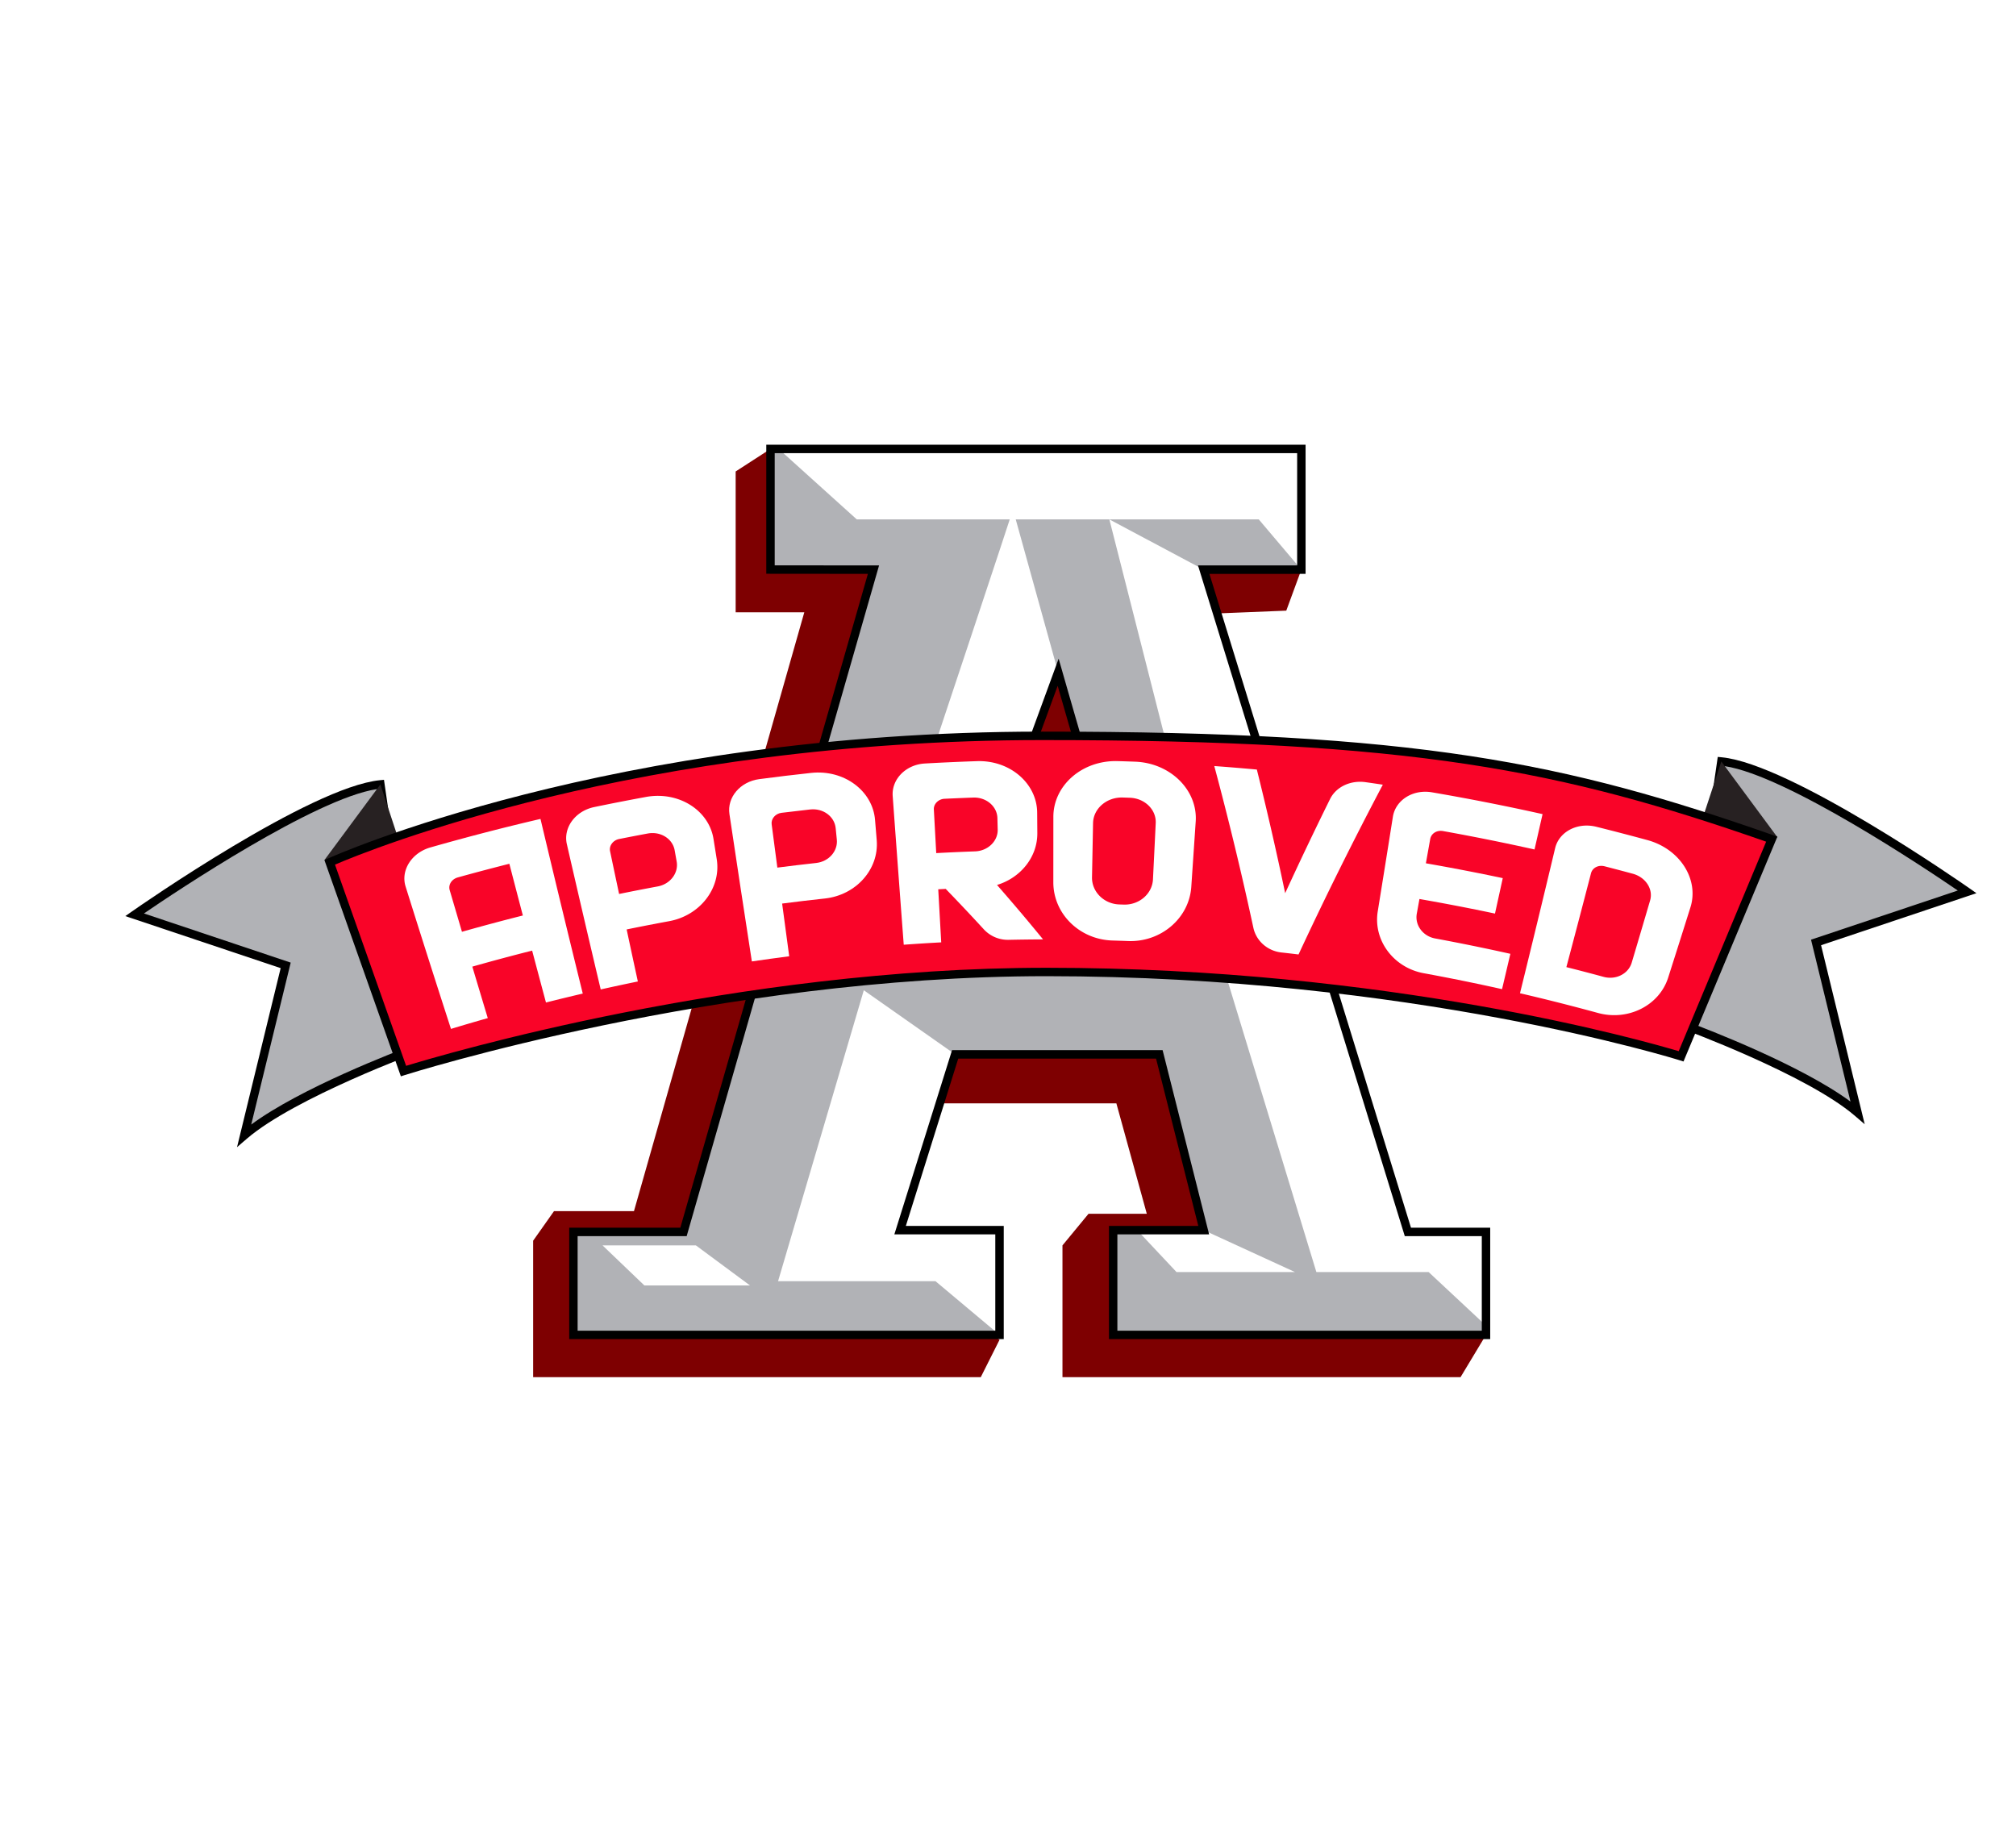 <svg xmlns="http://www.w3.org/2000/svg" xml:space="preserve" id="Слой_1" width="110" height="100" x="0" y="0" style="enable-background:new 0 0 110 100" version="1.1" viewBox="0 0 110 100"><style type="text/css">.st0{fill:#fff}.st5{fill:#7e0001}.st6{fill:#b1b2b6}.st7{fill:#272122}.st8{fill:#f90428}</style><g id="_x31_2093"><path d="M0 0h110v100H0z" class="st0"/><g><g><path d="m69.015 29.785 1.991 1.296-.822 2.237-3.932.159 7.069 32.899 7.76 6.458-1.389 2.307h-21.72v-7.19l1.423-1.726h3.178l-1.66-6.023h-9.675l-3.13 5.928s-1.233 2.505 0 2.913 6.43 4.059 6.43 4.059l-1.024 2.039H29.09v-7.446l1.138-1.612h4.363l9.295-32.676H40.14v-7.683l1.901-1.23 26.974 5.291z" class="st5"/></g><g><g><path d="M76.819 67.216 65.678 31.082h5.328v-6.588H42.041v6.582l5.619.005-10.366 36.135h-6.006v5.619h23.25v-5.716h-5.425l3.003-9.591h11.141l2.422 9.591h-4.941v5.716h20.344v-5.619h-4.263zM56.284 40.645l1.453-3.966s1.164 4.051 1.211 4.19l-2.664-.224z" class="st6"/></g></g><g><path d="m81.082 72.33-3.13-2.924h-6.126l-5.148-16.891 5.488-.39 4.653 15.091h4.263z" class="st0"/></g><g><path d="M107.334 48.661s-9.645-6.748-13.412-7.113l-2.08 14.36s6.825 2.492 9.51 4.793l-2.262-9.28 8.244-2.76z" class="st6"/><path d="m101.745 61.341-.542-.465c-2.622-2.247-9.371-4.727-9.439-4.752l-.175-.064 2.138-14.762.218.021c3.783.366 13.126 6.876 13.522 7.153l.374.262-8.477 2.839 2.381 9.768zm-9.648-5.583c1.037.387 6.181 2.36 8.873 4.348l-2.154-8.835 8.008-2.682c-1.777-1.214-9.34-6.272-12.706-6.785l-2.021 13.954z"/></g><g><path d="m93.922 41.548 3.058 4.132-4.764 1.044z" class="st7"/></g><g><path d="M7.344 49.912s9.645-6.748 13.412-7.113l2.08 14.36s-6.825 2.492-9.51 4.793l2.262-9.28-8.244-2.76z" class="st6"/><path d="m12.933 62.592 2.381-9.769-8.476-2.839.374-.262c.396-.277 9.738-6.787 13.521-7.153l.218-.021 2.138 14.762-.176.064c-.068.025-6.817 2.505-9.439 4.752l-.541.466zM7.854 49.84l8.008 2.682-2.154 8.835c2.692-1.988 7.836-3.962 8.873-4.348L20.56 43.056c-3.366.512-10.929 5.57-12.706 6.784z"/></g><g><path d="m20.756 42.799-3.058 4.132 4.764 1.043z" class="st7"/></g><g><g><path d="m42.487 24.494 4.261 3.844h21.934l2.324 2.744v-6.588z" class="st0"/></g><g><path d="m40.92 70.135-2.948-2.183h-5.094l2.28 2.183z" class="st0"/></g><g><path d="m47.132 54.03-4.678 15.874h8.589l3.495 2.931v-5.716h-5.425l3.003-9.59z" class="st0"/></g><g><path d="m64.195 69.406-2.147-2.287h3.63l4.981 2.287z" class="st0"/></g><g><path d="M55.269 27.788c0 .091-4.47 13.5-4.47 13.5l5.385-.372 1.552-4.237-2.467-8.891z" class="st0"/></g><g><path d="m60.53 28.338 5.148 2.744 2.934 9.514H63.65z" class="st0"/></g></g><g><g><path d="M81.312 73.065H60.508v-6.176h4.876l-2.306-9.13H52.285l-2.859 9.13h5.342v6.176h-23.71v-6.079h6.063l10.234-35.675-5.544-.005v-7.042h29.426v7.048H65.99l10.998 35.674h4.323v6.079zm-20.344-.46h19.884v-5.159H76.65l-.05-.162-11.233-36.433h5.41v-6.127H42.271v6.122l5.694.005-10.498 36.595h-5.95v5.159h22.79v-5.256h-5.508l3.148-10.051h11.489l2.538 10.051h-5.006v5.256zm-1.693-31.478-3.311-.277 1.799-4.911.195.677a852.145 852.145 0 0 0 1.208 4.181l.109.33zm-2.672-.686 2.028.17c-.2-.686-.654-2.265-.921-3.192l-1.107 3.022z"/></g></g><g><g><path d="M17.99 47.051s15.07-6.902 38.882-6.902c20.476 0 28.644 1.726 39.802 5.637l-4.947 11.849s-14.494-4.601-34.626-4.601c-18.176 0-35.086 5.407-35.086 5.407l-4.025-11.39z" class="st8"/></g><g><path d="m21.873 58.726-4.171-11.797.191-.088c.151-.069 15.388-6.923 38.978-6.923 20.458 0 28.512 1.666 39.878 5.65l.231.081-5.122 12.268-.201-.064c-.145-.046-14.695-4.591-34.556-4.591-17.929 0-34.847 5.342-35.016 5.396l-.212.068zm-3.595-11.55 3.881 10.978c2.023-.62 18.033-5.351 34.943-5.351 18.666 0 32.666 4.003 34.494 4.551l4.772-11.431c-11.194-3.908-19.243-5.543-39.496-5.543-22.055-.001-36.763 6.008-38.594 6.796z"/></g></g><g><g><path d="M22.132 48.374c-.279-.881.324-1.843 1.352-2.136 1.997-.57 4-1.089 6.007-1.556a1072.93 1072.93 0 0 0 2.307 9.529c-.67.156-1.339.319-2.008.488a987.81 987.81 0 0 1-.755-2.832c-1.09.275-2.178.566-3.263.874.279.936.561 1.873.843 2.809-.67.19-1.34.386-2.008.589a820.583 820.583 0 0 1-2.475-7.765zm2.853-.502c-.341.095-.535.399-.447.699l.668 2.269c1.106-.313 2.213-.609 3.323-.889-.247-.94-.493-1.881-.737-2.822-.936.236-1.872.484-2.807.743z" class="st0"/></g><g><path d="M35.24 43.484c1.794-.33 3.449.728 3.693 2.303l.176 1.101c.244 1.577-.917 3.063-2.591 3.372-.776.143-1.551.293-2.326.452.202.947.406 1.893.611 2.839-.676.139-1.351.283-2.026.435-.626-2.64-1.241-5.282-1.847-7.924-.209-.899.457-1.812 1.492-2.027a132.12 132.12 0 0 1 2.818-.551zm1.572 2.91c-.113-.637-.772-1.047-1.473-.916-.52.097-1.039.197-1.558.3-.33.066-.556.369-.494.663.163.779.328 1.557.493 2.336.703-.144 1.406-.281 2.11-.412.681-.127 1.143-.73 1.032-1.356l-.11-.615z" class="st0"/></g><g><path d="M44.258 42.171c1.802-.195 3.365.983 3.488 2.572l.092 1.111c.123 1.59-1.143 2.986-2.825 3.169-.78.084-1.559.176-2.337.277l.386 2.876c-.68.088-1.359.181-2.038.281-.415-2.679-.822-5.358-1.223-8.037-.139-.912.586-1.772 1.627-1.909.942-.125 1.886-.238 2.83-.34zm1.34 3.018c-.064-.644-.686-1.101-1.391-1.023-.522.058-1.043.118-1.565.183-.332.041-.577.326-.538.624l.311 2.365c.706-.091 1.413-.175 2.12-.253.684-.076 1.188-.643 1.125-1.275l-.062-.621z" class="st0"/></g><g><path d="M56.6 45.468c.005 1.319-.938 2.437-2.2 2.817.86.981 1.698 1.971 2.513 2.97-.629.003-1.257.011-1.886.024a1.786 1.786 0 0 1-1.348-.575c-.679-.74-1.372-1.475-2.078-2.204l-.407.021.162 2.896c-.682.037-1.364.08-2.045.129-.204-2.701-.405-5.403-.602-8.105-.07-.92.714-1.724 1.756-1.783.945-.054 1.891-.096 2.837-.128 1.819-.062 3.287 1.229 3.29 2.823l.008 1.115zm-5.516 1.079c.708-.038 1.417-.07 2.126-.095.686-.025 1.243-.553 1.228-1.189l-.016-.623c-.015-.647-.613-1.149-1.319-1.123a136 136 0 0 0-1.568.066c-.332.016-.598.283-.581.582l.13 2.382z" class="st0"/></g><g><path d="M61.936 41.559c1.941.071 3.429 1.57 3.305 3.279L65 48.402c-.127 1.722-1.673 3.008-3.436 2.943-.289-.011-.579-.02-.868-.029-1.777-.053-3.215-1.438-3.223-3.165l.002-3.571c-.008-1.713 1.56-3.11 3.516-3.052.315.009.63.019.945.031zm1.124 3.358c.038-.742-.598-1.361-1.411-1.39a49.75 49.75 0 0 0-.386-.013c-.879-.028-1.609.607-1.622 1.397l-.057 2.96c-.013.791.656 1.45 1.487 1.477l.24.008c.844.029 1.558-.584 1.599-1.374.051-1.021.101-2.043.15-3.065z" class="st0"/></g><g><path d="M72.57 43.603c.328-.671 1.118-1.042 1.94-.926.314.044.628.09.942.137a205.406 205.406 0 0 0-4.599 9.263c-.313-.038-.627-.074-.94-.109-.754-.085-1.371-.628-1.526-1.353a181.62 181.62 0 0 0-2.131-8.818c.774.056 1.548.12 2.322.191.56 2.246 1.075 4.495 1.545 6.746.79-1.719 1.606-3.429 2.447-5.131z" class="st0"/></g><g><path d="M76 44.57c.142-.912 1.091-1.518 2.129-1.34 2.017.346 4.03.742 6.039 1.19l-.439 1.929c-1.659-.37-3.322-.704-4.987-1.004-.344-.062-.65.128-.705.436l-.236 1.322c1.4.244 2.799.514 4.195.809l-.424 1.934c-1.372-.29-2.746-.555-4.122-.795l-.145.803c-.112.626.335 1.226.998 1.349 1.371.254 2.741.534 4.108.839l-.454 1.928a113.71 113.71 0 0 0-4.278-.87c-1.63-.3-2.753-1.78-2.507-3.357.279-1.724.555-3.448.828-5.173z" class="st0"/></g><g><path d="M89.886 45.836c1.795.489 2.833 2.163 2.346 3.684-.402 1.28-.808 2.559-1.216 3.837-.495 1.521-2.196 2.358-3.823 1.913a115.276 115.276 0 0 0-4.257-1.077c.649-2.635 1.288-5.271 1.916-7.909.211-.899 1.212-1.432 2.244-1.175.931.232 1.861.474 2.79.727zm.15 3.293c.18-.61-.238-1.265-.947-1.457-.511-.138-1.023-.273-1.535-.405-.342-.088-.665.079-.743.381a940.97 940.97 0 0 1-1.344 5.12c.677.171 1.354.347 2.029.531.671.182 1.352-.162 1.535-.771.338-1.133.672-2.266 1.005-3.399z" class="st0"/></g></g></g></g></svg>